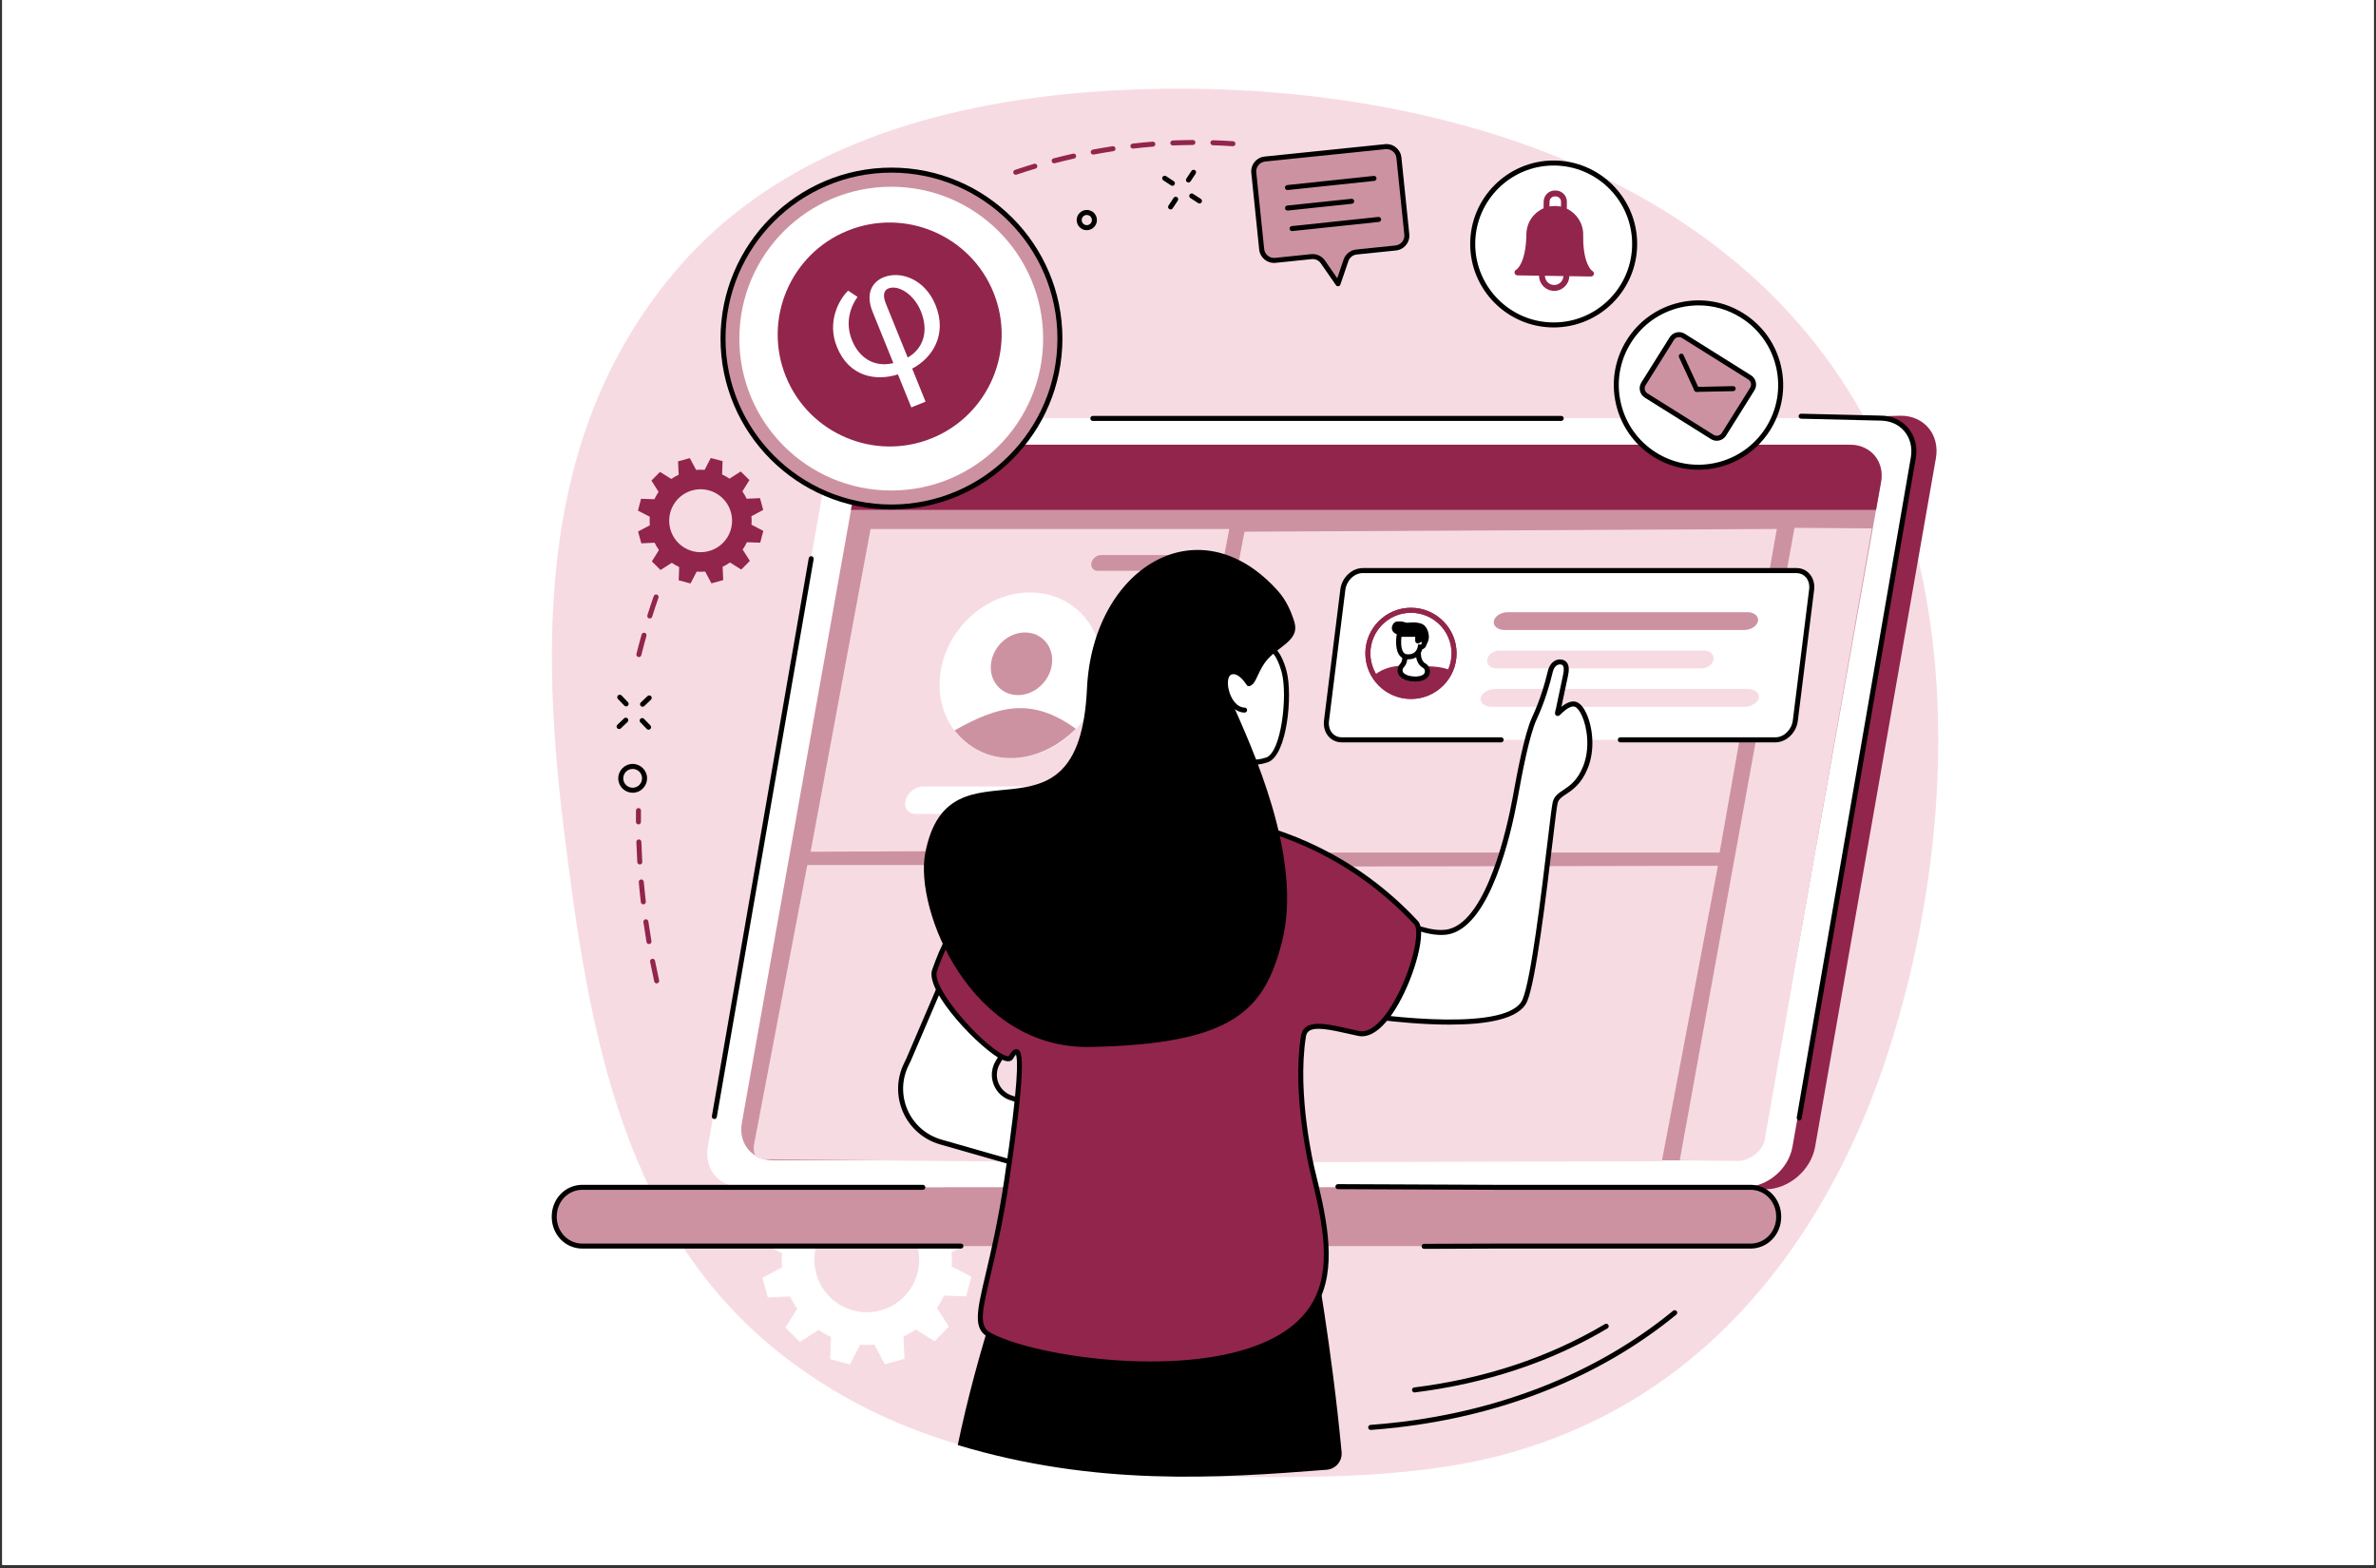 <svg xmlns="http://www.w3.org/2000/svg" xmlns:xlink="http://www.w3.org/1999/xlink" width="500" zoomAndPan="magnify" viewBox="0 0 375 247.5" height="330" preserveAspectRatio="xMidYMid meet" version="1.0"><rect x="0" y="0" width="375" height="247.5" fill="#333333" stroke="none"/><defs><clipPath id="edc51e479e"><path d="M 0.379 0 L 374.621 0 L 374.621 247 L 0.379 247 Z M 0.379 0 " clip-rule="nonzero"/></clipPath><clipPath id="05b5710e55"><path d="M 117.305 29.688 L 163.52 29.688 L 163.52 75.902 L 117.305 75.902 Z M 117.305 29.688 " clip-rule="nonzero"/></clipPath><clipPath id="cb6efcf73b"><path d="M 122 35 L 159 35 L 159 71 L 122 71 Z M 122 35 " clip-rule="nonzero"/></clipPath><clipPath id="a4d772f8f2"><path d="M 117.398 43.047 L 150.168 29.781 L 163.43 62.551 L 130.664 75.812 Z M 117.398 43.047 " clip-rule="nonzero"/></clipPath><clipPath id="242972b5dd"><path d="M 117.398 43.047 L 150.168 29.781 L 163.43 62.551 L 130.664 75.812 Z M 117.398 43.047 " clip-rule="nonzero"/></clipPath></defs><g clip-path="url(#edc51e479e)"><path fill="#ffffff" d="M 0.379 0 L 374.621 0 L 374.621 254.484 L 0.379 254.484 Z M 0.379 0 " fill-opacity="1" fill-rule="nonzero"/><path fill="#ffffff" d="M 0.379 0 L 374.621 0 L 374.621 247 L 0.379 247 Z M 0.379 0 " fill-opacity="1" fill-rule="nonzero"/><path fill="#ffffff" d="M 0.379 0 L 374.621 0 L 374.621 247 L 0.379 247 Z M 0.379 0 " fill-opacity="1" fill-rule="nonzero"/></g><path fill="#f7dbe3" d="M 179.336 14.113 C 229.039 12.348 284.594 29.848 300.926 81.684 C 309.34 108.387 306.363 141.117 297.574 167.402 C 290.641 188.133 278.355 207.711 259.613 219.781 C 250.484 225.664 240.105 229.555 229.371 231.305 C 229.086 231.352 228.805 231.398 228.523 231.441 C 217.152 233.238 205.586 233.234 194.074 233.102 C 169.199 232.809 145.902 230.371 125.344 215.32 C 98.188 195.441 92.906 163.109 88.887 130.027 C 84.938 97.559 86.145 66.398 107.141 42.168 C 124.605 22.012 152.125 15.082 179.336 14.113 " fill-opacity="1" fill-rule="nonzero"/><path fill="#ffffff" d="M 138.988 206.84 C 134.582 208.047 130.027 205.449 128.82 201.039 C 127.613 196.625 130.207 192.066 134.617 190.859 C 139.027 189.652 143.582 192.25 144.789 196.66 C 145.996 201.074 143.398 205.629 138.988 206.84 Z M 153.273 196.004 L 152.426 192.898 L 148.918 193.059 C 148.59 192.375 148.215 191.73 147.789 191.121 L 149.645 188.145 L 147.359 185.883 L 144.398 187.773 C 143.785 187.352 143.133 186.98 142.457 186.668 L 142.578 183.152 L 139.469 182.336 L 137.852 185.453 C 137.113 185.395 136.367 185.402 135.613 185.469 L 133.961 182.367 L 130.859 183.219 L 131.02 186.73 C 130.336 187.055 129.688 187.43 129.082 187.855 L 126.109 185.996 L 123.848 188.285 L 125.738 191.246 C 125.316 191.863 124.945 192.516 124.629 193.191 L 121.121 193.07 L 120.305 196.184 L 123.418 197.801 C 123.359 198.539 123.367 199.289 123.434 200.043 L 120.336 201.691 L 121.184 204.797 L 124.691 204.637 C 125.016 205.32 125.395 205.969 125.82 206.574 L 123.961 209.555 L 126.25 211.816 L 129.207 209.922 C 129.824 210.344 130.473 210.715 131.152 211.031 L 131.031 214.543 L 134.141 215.359 L 135.758 212.246 C 136.496 212.301 137.242 212.297 137.996 212.23 L 139.648 215.332 L 142.75 214.48 L 142.59 210.969 C 143.273 210.645 143.918 210.27 144.523 209.84 L 147.5 211.699 L 149.762 209.41 L 147.871 206.449 C 148.293 205.832 148.664 205.184 148.977 204.504 L 152.488 204.629 L 153.305 201.516 L 150.191 199.898 C 150.246 199.16 150.242 198.41 150.172 197.656 L 153.273 196.004 " fill-opacity="1" fill-rule="nonzero"/><path fill="#92254c" d="M 237.242 182.676 C 233.582 179.684 229.742 176.898 225.809 174.238 C 217.824 168.844 209.406 164.02 200.902 159.348 C 196.43 156.887 191.785 154.664 187.199 152.375 C 182.586 150.074 177.961 147.793 173.336 145.512 C 169.105 143.43 164.879 141.348 160.656 139.254 C 151.066 106.82 140.645 70.055 142.715 70.055 L 300 65.617 C 303.703 65.617 306.188 68.625 305.539 72.328 L 286.477 181.012 C 285.828 184.715 282.289 187.727 278.586 187.727 L 243.586 187.727 C 241.52 185.988 239.332 184.383 237.242 182.676 " fill-opacity="1" fill-rule="nonzero"/><path fill="#ffffff" d="M 138.227 65.996 L 296.738 65.996 C 300.238 65.996 302.578 68.832 301.965 72.332 L 282.902 181.012 C 282.289 184.512 278.957 187.348 275.457 187.348 L 116.945 187.348 C 113.445 187.348 111.105 184.512 111.719 181.012 L 130.781 72.332 C 131.395 68.832 134.727 65.996 138.227 65.996 " fill-opacity="1" fill-rule="nonzero"/><path fill="#000000" d="M 283.969 176.855 C 283.945 176.855 283.926 176.855 283.902 176.848 C 283.684 176.812 283.543 176.609 283.578 176.391 L 301.574 72.262 C 301.855 70.668 301.496 69.18 300.562 68.07 C 299.652 66.988 298.297 66.391 296.738 66.391 L 284.258 66.09 C 284.043 66.086 283.867 65.902 283.871 65.684 C 283.879 65.465 284.062 65.297 284.277 65.301 L 296.75 65.598 C 298.535 65.598 300.105 66.297 301.168 67.562 C 302.254 68.855 302.676 70.57 302.355 72.398 L 284.359 176.527 C 284.324 176.719 284.156 176.855 283.969 176.855 " fill-opacity="1" fill-rule="nonzero"/><path fill="#000000" d="M 172.48 66.445 C 172.266 66.445 172.086 66.266 172.086 66.047 C 172.086 65.832 172.266 65.652 172.48 65.652 L 246.406 65.648 C 246.625 65.648 246.801 65.824 246.801 66.043 C 246.801 66.262 246.625 66.438 246.406 66.438 L 172.48 66.445 " fill-opacity="1" fill-rule="nonzero"/><path fill="#000000" d="M 112.746 176.637 C 112.723 176.637 112.699 176.637 112.676 176.629 C 112.461 176.594 112.316 176.391 112.355 176.176 L 127.641 88.117 C 127.676 87.902 127.879 87.758 128.098 87.797 C 128.312 87.832 128.457 88.039 128.418 88.254 L 113.133 176.309 C 113.102 176.5 112.934 176.637 112.746 176.637 " fill-opacity="1" fill-rule="nonzero"/><path fill="#cd92a2" d="M 91.926 187.41 L 276.273 187.41 C 278.73 187.41 280.73 189.441 280.73 192.047 C 280.73 194.66 278.73 196.688 276.273 196.688 L 91.926 196.688 C 89.469 196.688 87.473 194.664 87.473 192.047 C 87.473 189.438 89.469 187.41 91.926 187.41 " fill-opacity="1" fill-rule="nonzero"/><path fill="#cd92a2" d="M 142.133 70.184 L 291.945 70.184 C 295.25 70.184 297.461 72.824 296.879 76.082 L 278.867 177.258 C 278.285 180.516 275.137 183.156 271.828 183.156 L 122.02 183.156 C 118.715 183.156 116.504 180.516 117.082 177.258 L 135.098 76.082 C 135.676 72.824 138.828 70.184 142.133 70.184 " fill-opacity="1" fill-rule="nonzero"/><path fill="#92254c" d="M 296.098 80.477 L 296.879 76.094 C 297.461 72.836 295.25 70.203 291.945 70.203 L 142.133 70.203 C 138.828 70.203 135.676 72.836 135.098 76.094 L 134.312 80.477 L 296.098 80.477 " fill-opacity="1" fill-rule="nonzero"/><path fill="#f7dbe3" d="M 271.402 134.57 L 186.734 134.57 L 196.418 83.926 L 280.43 83.492 L 271.402 134.57 " fill-opacity="1" fill-rule="nonzero"/><path fill="#f7dbe3" d="M 262.285 183.293 L 190.922 183.469 L 200.477 136.797 L 271.137 136.664 L 262.285 183.293 " fill-opacity="1" fill-rule="nonzero"/><path fill="#f7dbe3" d="M 188.48 183.645 L 120.555 182.973 C 119.129 182.957 118.766 181.902 119.039 180.504 L 127.414 136.535 L 198.25 136.535 L 188.48 183.645 " fill-opacity="1" fill-rule="nonzero"/><path fill="#f7dbe3" d="M 283.223 83.316 L 295.434 83.402 L 278.523 179.93 C 278.211 181.699 276.074 183.258 274.277 183.25 L 265.117 183.121 L 283.223 83.316 " fill-opacity="1" fill-rule="nonzero"/><path fill="#f7dbe3" d="M 184.379 134.18 L 127.938 134.441 L 137.398 83.5 L 194.012 83.5 L 184.379 134.18 " fill-opacity="1" fill-rule="nonzero"/><path fill="#ffffff" d="M 173.816 106.586 C 173.004 113.797 166.648 119.645 159.625 119.645 C 152.602 119.645 147.566 113.797 148.379 106.586 C 149.191 99.371 155.543 93.523 162.566 93.523 C 169.59 93.523 174.629 99.371 173.816 106.586 " fill-opacity="1" fill-rule="nonzero"/><path fill="#cd92a2" d="M 166.031 104.773 C 165.723 107.504 163.32 109.715 160.66 109.715 C 158.004 109.715 156.098 107.504 156.406 104.773 C 156.715 102.043 159.117 99.832 161.773 99.832 C 164.434 99.832 166.34 102.043 166.031 104.773 " fill-opacity="1" fill-rule="nonzero"/><path fill="#cd92a2" d="M 150.652 115.289 C 157.621 111.367 162.836 109.996 169.801 115.039 C 163.57 121.219 155.207 121.094 150.652 115.289 " fill-opacity="1" fill-rule="nonzero"/><path fill="#ffffff" d="M 169.816 128.473 L 144.504 128.473 C 143.324 128.473 142.617 127.5 142.934 126.309 C 143.25 125.117 144.473 124.145 145.652 124.145 L 170.969 124.145 C 172.148 124.145 172.852 125.117 172.539 126.309 C 172.223 127.5 170.996 128.473 169.816 128.473 " fill-opacity="1" fill-rule="nonzero"/><path fill="#cd92a2" d="M 187.949 90.105 L 173.25 90.105 C 172.566 90.105 172.117 89.543 172.254 88.859 C 172.391 88.176 173.062 87.613 173.746 87.613 L 188.445 87.613 C 189.129 87.613 189.578 88.176 189.441 88.859 C 189.305 89.543 188.633 90.105 187.949 90.105 " fill-opacity="1" fill-rule="nonzero"/><path fill="#000000" d="M 224.773 197.125 C 224.555 197.125 224.379 196.949 224.375 196.73 C 224.375 196.512 224.551 196.336 224.77 196.332 L 235.766 196.293 L 276.273 196.293 C 278.551 196.293 280.336 194.43 280.336 192.051 C 280.336 189.668 278.551 187.805 276.273 187.805 L 235.77 187.805 L 211.16 187.703 C 210.941 187.699 210.766 187.523 210.766 187.305 C 210.77 187.086 210.945 186.91 211.164 186.91 L 235.77 187.016 L 276.273 187.016 C 278.992 187.016 281.125 189.227 281.125 192.051 C 281.125 194.871 278.992 197.082 276.273 197.082 L 235.77 197.082 L 224.773 197.125 " fill-opacity="1" fill-rule="nonzero"/><path fill="#000000" d="M 151.664 197.082 L 91.926 197.082 C 89.207 197.082 87.078 194.871 87.078 192.051 C 87.078 189.227 89.207 187.016 91.926 187.016 L 145.645 187.016 C 145.863 187.016 146.039 187.191 146.039 187.41 C 146.039 187.629 145.863 187.805 145.645 187.805 L 91.926 187.805 C 89.652 187.805 87.867 189.668 87.867 192.051 C 87.867 194.43 89.652 196.293 91.926 196.293 L 151.664 196.293 C 151.883 196.293 152.059 196.473 152.059 196.688 C 152.059 196.906 151.883 197.082 151.664 197.082 " fill-opacity="1" fill-rule="nonzero"/><path fill="#000000" d="M 216.336 225.707 C 216.129 225.707 215.953 225.547 215.938 225.336 C 215.922 225.117 216.086 224.926 216.309 224.91 C 217.668 224.809 219.039 224.68 220.387 224.527 C 220.605 224.504 220.805 224.66 220.828 224.879 C 220.852 225.098 220.695 225.297 220.477 225.32 C 219.117 225.477 217.734 225.605 216.367 225.707 C 216.355 225.707 216.344 225.707 216.336 225.707 " fill-opacity="1" fill-rule="nonzero"/><path fill="#000000" d="M 220.43 225.32 C 220.234 225.32 220.062 225.172 220.039 224.969 C 220.016 224.754 220.168 224.559 220.387 224.531 C 237.242 222.609 252.348 216.508 264.07 206.891 C 264.242 206.754 264.488 206.781 264.629 206.949 C 264.766 207.117 264.742 207.363 264.574 207.504 C 252.734 217.219 237.484 223.379 220.477 225.32 C 220.461 225.32 220.445 225.32 220.43 225.32 " fill-opacity="1" fill-rule="nonzero"/><path fill="#000000" d="M 223.25 219.789 C 223.051 219.789 222.879 219.641 222.855 219.441 C 222.828 219.223 222.984 219.027 223.199 219 C 234.312 217.621 244.445 214.254 253.305 208.996 C 253.492 208.887 253.738 208.945 253.848 209.137 C 253.957 209.324 253.898 209.566 253.711 209.676 C 244.754 214.992 234.52 218.391 223.297 219.785 C 223.281 219.785 223.266 219.789 223.25 219.789 " fill-opacity="1" fill-rule="nonzero"/><path fill="#cd92a2" d="M 167.285 53.441 C 167.285 68.121 155.383 80.027 140.699 80.027 C 126.016 80.027 114.113 68.121 114.113 53.441 C 114.113 38.758 126.016 26.855 140.699 26.855 C 155.383 26.855 167.285 38.758 167.285 53.441 " fill-opacity="1" fill-rule="nonzero"/><path fill="#000000" d="M 140.699 27.25 C 126.258 27.25 114.508 39 114.508 53.441 C 114.508 67.883 126.258 79.633 140.699 79.633 C 155.141 79.633 166.891 67.883 166.891 53.441 C 166.891 39 155.141 27.25 140.699 27.25 Z M 140.699 80.422 C 125.82 80.422 113.719 68.316 113.719 53.441 C 113.719 38.562 125.82 26.457 140.699 26.457 C 155.578 26.457 167.68 38.562 167.68 53.441 C 167.68 68.316 155.578 80.422 140.699 80.422 " fill-opacity="1" fill-rule="nonzero"/><path fill="#ffffff" d="M 164.637 53.449 C 164.637 66.688 153.906 77.422 140.664 77.422 C 127.426 77.422 116.691 66.688 116.691 53.449 C 116.691 40.211 127.426 29.477 140.664 29.477 C 153.906 29.477 164.637 40.211 164.637 53.449 " fill-opacity="1" fill-rule="nonzero"/><path fill="#f7dbe3" d="M 159.949 46.426 C 157.082 38.57 149.547 32.957 140.699 32.957 C 140.688 32.957 140.68 32.957 140.672 32.957 L 140.699 53.047 L 159.949 46.426 " fill-opacity="1" fill-rule="nonzero"/><path fill="#92254c" d="M 141.949 32.871 C 141.949 33.559 141.391 34.121 140.699 34.121 C 140.008 34.121 139.449 33.559 139.449 32.871 C 139.449 32.18 140.008 31.621 140.699 31.621 C 141.391 31.621 141.949 32.18 141.949 32.871 " fill-opacity="1" fill-rule="nonzero"/><path fill="#000000" d="M 140.699 32.016 C 140.227 32.016 139.844 32.398 139.844 32.871 C 139.844 33.34 140.227 33.723 140.699 33.723 C 141.168 33.723 141.551 33.34 141.551 32.871 C 141.551 32.398 141.168 32.016 140.699 32.016 Z M 140.699 34.516 C 139.793 34.516 139.055 33.777 139.055 32.871 C 139.055 31.961 139.793 31.227 140.699 31.227 C 141.605 31.227 142.344 31.961 142.344 32.871 C 142.344 33.777 141.605 34.516 140.699 34.516 " fill-opacity="1" fill-rule="nonzero"/><path fill="#92254c" d="M 141.949 74.012 C 141.949 74.699 141.391 75.262 140.699 75.262 C 140.008 75.262 139.449 74.699 139.449 74.012 C 139.449 73.32 140.008 72.762 140.699 72.762 C 141.391 72.762 141.949 73.32 141.949 74.012 " fill-opacity="1" fill-rule="nonzero"/><path fill="#000000" d="M 140.699 73.156 C 140.227 73.156 139.844 73.539 139.844 74.012 C 139.844 74.48 140.227 74.863 140.699 74.863 C 141.172 74.863 141.555 74.48 141.555 74.012 C 141.555 73.539 141.172 73.156 140.699 73.156 Z M 140.699 75.656 C 139.793 75.656 139.055 74.918 139.055 74.012 C 139.055 73.102 139.793 72.367 140.699 72.367 C 141.605 72.367 142.344 73.102 142.344 74.012 C 142.344 74.918 141.605 75.656 140.699 75.656 " fill-opacity="1" fill-rule="nonzero"/><path fill="#92254c" d="M 120.129 52.191 C 120.816 52.191 121.379 52.75 121.379 53.441 C 121.379 54.129 120.816 54.688 120.129 54.688 C 119.438 54.688 118.879 54.129 118.879 53.441 C 118.879 52.75 119.438 52.191 120.129 52.191 " fill-opacity="1" fill-rule="nonzero"/><path fill="#000000" d="M 120.129 52.586 C 119.656 52.586 119.273 52.969 119.273 53.441 C 119.273 53.91 119.656 54.293 120.129 54.293 C 120.598 54.293 120.984 53.91 120.984 53.441 C 120.984 52.969 120.598 52.586 120.129 52.586 Z M 120.129 55.086 C 119.223 55.086 118.484 54.348 118.484 53.441 C 118.484 52.531 119.223 51.797 120.129 51.797 C 121.035 51.797 121.773 52.531 121.773 53.441 C 121.773 54.348 121.035 55.086 120.129 55.086 " fill-opacity="1" fill-rule="nonzero"/><path fill="#92254c" d="M 161.27 52.191 C 161.961 52.191 162.52 52.75 162.52 53.441 C 162.52 54.129 161.961 54.688 161.27 54.688 C 160.578 54.688 160.02 54.129 160.02 53.441 C 160.02 52.75 160.578 52.191 161.27 52.191 " fill-opacity="1" fill-rule="nonzero"/><path fill="#000000" d="M 161.27 52.586 C 160.797 52.586 160.414 52.969 160.414 53.441 C 160.414 53.91 160.797 54.293 161.27 54.293 C 161.742 54.293 162.125 53.91 162.125 53.441 C 162.125 52.969 161.742 52.586 161.27 52.586 Z M 161.27 55.086 C 160.363 55.086 159.625 54.348 159.625 53.441 C 159.625 52.531 160.363 51.797 161.27 51.797 C 162.176 51.797 162.914 52.531 162.914 53.441 C 162.914 54.348 162.176 55.086 161.27 55.086 " fill-opacity="1" fill-rule="nonzero"/><path fill="#ffffff" d="M 130.988 35.293 C 131.172 35.609 131.062 36.016 130.746 36.203 C 130.43 36.383 130.02 36.277 129.836 35.957 C 129.652 35.641 129.762 35.23 130.082 35.051 C 130.398 34.867 130.805 34.977 130.988 35.293 " fill-opacity="1" fill-rule="nonzero"/><path fill="#000000" d="M 130.414 35.355 C 130.367 35.355 130.32 35.367 130.277 35.391 C 130.148 35.469 130.105 35.633 130.18 35.762 C 130.215 35.824 130.273 35.867 130.344 35.887 C 130.414 35.906 130.484 35.895 130.547 35.859 C 130.609 35.824 130.656 35.766 130.676 35.695 C 130.691 35.625 130.684 35.555 130.648 35.492 C 130.598 35.402 130.508 35.355 130.414 35.355 Z M 130.414 36.688 C 130.324 36.688 130.23 36.676 130.141 36.648 C 129.867 36.578 129.637 36.402 129.496 36.156 C 129.203 35.648 129.375 35 129.883 34.707 C 130.391 34.414 131.039 34.59 131.332 35.094 C 131.473 35.34 131.512 35.625 131.438 35.898 C 131.363 36.176 131.188 36.402 130.941 36.543 C 130.781 36.637 130.598 36.688 130.414 36.688 " fill-opacity="1" fill-rule="nonzero"/><path fill="#ffffff" d="M 122.551 63.148 C 122.871 62.965 123.277 63.078 123.461 63.395 C 123.645 63.711 123.535 64.121 123.215 64.301 C 122.898 64.488 122.492 64.375 122.309 64.059 C 122.125 63.738 122.234 63.336 122.551 63.148 " fill-opacity="1" fill-rule="nonzero"/><path fill="#000000" d="M 122.551 63.148 L 122.555 63.148 Z M 122.883 63.457 C 122.836 63.457 122.793 63.469 122.75 63.492 C 122.688 63.527 122.641 63.586 122.625 63.656 C 122.605 63.727 122.613 63.797 122.652 63.859 C 122.688 63.922 122.746 63.965 122.816 63.984 C 122.883 64.004 122.957 63.996 123.02 63.961 C 123.148 63.883 123.191 63.719 123.117 63.59 C 123.082 63.527 123.023 63.484 122.953 63.465 C 122.93 63.457 122.906 63.457 122.883 63.457 Z M 122.887 64.785 C 122.793 64.785 122.703 64.773 122.609 64.75 C 122.336 64.676 122.109 64.5 121.965 64.258 C 121.824 64.012 121.785 63.723 121.859 63.449 C 121.934 63.18 122.109 62.949 122.355 62.809 C 122.598 62.664 122.887 62.629 123.16 62.703 C 123.434 62.773 123.66 62.949 123.801 63.195 C 124.094 63.699 123.922 64.352 123.414 64.645 C 123.25 64.738 123.07 64.785 122.887 64.785 " fill-opacity="1" fill-rule="nonzero"/><path fill="#ffffff" d="M 158.18 42.578 C 158.5 42.395 158.906 42.504 159.09 42.82 C 159.273 43.141 159.164 43.547 158.848 43.73 C 158.527 43.914 158.121 43.805 157.938 43.488 C 157.754 43.168 157.863 42.762 158.18 42.578 " fill-opacity="1" fill-rule="nonzero"/><path fill="#000000" d="M 158.379 42.922 C 158.25 42.996 158.207 43.16 158.281 43.289 C 158.316 43.352 158.375 43.398 158.445 43.418 C 158.512 43.434 158.586 43.426 158.648 43.391 C 158.711 43.352 158.754 43.293 158.773 43.227 C 158.793 43.156 158.781 43.082 158.746 43.02 C 158.672 42.891 158.508 42.848 158.379 42.922 Z M 158.516 44.215 C 158.422 44.215 158.332 44.203 158.238 44.18 C 157.965 44.105 157.738 43.93 157.594 43.688 C 157.305 43.18 157.477 42.531 157.984 42.238 C 158.488 41.945 159.141 42.117 159.43 42.625 C 159.574 42.871 159.609 43.156 159.539 43.43 C 159.465 43.703 159.289 43.934 159.043 44.074 C 158.879 44.168 158.699 44.215 158.516 44.215 " fill-opacity="1" fill-rule="nonzero"/><path fill="#ffffff" d="M 123.215 42.578 C 123.535 42.762 123.645 43.168 123.461 43.488 C 123.277 43.805 122.871 43.914 122.551 43.73 C 122.234 43.547 122.125 43.141 122.309 42.82 C 122.492 42.504 122.898 42.395 123.215 42.578 " fill-opacity="1" fill-rule="nonzero"/><path fill="#000000" d="M 122.883 42.887 C 122.859 42.887 122.836 42.891 122.812 42.895 C 122.746 42.914 122.688 42.957 122.648 43.02 C 122.613 43.082 122.605 43.156 122.625 43.227 C 122.641 43.293 122.688 43.352 122.75 43.387 C 122.879 43.465 123.043 43.418 123.117 43.289 C 123.191 43.16 123.148 42.996 123.02 42.922 C 122.977 42.898 122.93 42.887 122.883 42.887 Z M 122.883 44.215 C 122.703 44.215 122.52 44.168 122.352 44.074 C 122.109 43.934 121.934 43.703 121.859 43.43 C 121.785 43.156 121.824 42.871 121.965 42.625 C 122.105 42.379 122.336 42.203 122.609 42.133 C 122.883 42.059 123.168 42.094 123.414 42.238 C 123.922 42.531 124.094 43.18 123.801 43.688 C 123.605 44.023 123.25 44.215 122.883 44.215 " fill-opacity="1" fill-rule="nonzero"/><path fill="#ffffff" d="M 158.848 63.148 C 159.164 63.336 159.273 63.738 159.09 64.059 C 158.906 64.375 158.5 64.488 158.18 64.301 C 157.863 64.121 157.754 63.711 157.938 63.395 C 158.121 63.078 158.527 62.965 158.848 63.148 " fill-opacity="1" fill-rule="nonzero"/><path fill="#000000" d="M 158.516 63.457 C 158.492 63.457 158.469 63.461 158.445 63.465 C 158.375 63.484 158.316 63.527 158.281 63.59 C 158.207 63.719 158.25 63.887 158.379 63.961 C 158.508 64.035 158.672 63.988 158.746 63.859 C 158.781 63.797 158.793 63.727 158.773 63.656 C 158.754 63.586 158.711 63.527 158.648 63.492 C 158.605 63.469 158.562 63.457 158.516 63.457 Z M 158.512 64.785 C 158.332 64.785 158.152 64.738 157.984 64.645 C 157.477 64.352 157.305 63.703 157.594 63.195 C 157.738 62.949 157.965 62.773 158.238 62.703 C 158.512 62.629 158.801 62.664 159.043 62.809 C 159.289 62.949 159.465 63.18 159.539 63.453 C 159.609 63.727 159.574 64.012 159.434 64.258 C 159.234 64.594 158.879 64.785 158.512 64.785 " fill-opacity="1" fill-rule="nonzero"/><path fill="#ffffff" d="M 129.836 70.922 C 130.02 70.605 130.43 70.496 130.746 70.68 C 131.062 70.863 131.172 71.27 130.988 71.59 C 130.805 71.906 130.398 72.016 130.082 71.832 C 129.762 71.648 129.652 71.238 129.836 70.922 " fill-opacity="1" fill-rule="nonzero"/><path fill="#000000" d="M 129.836 70.922 L 129.84 70.922 Z M 130.414 70.984 C 130.391 70.984 130.367 70.988 130.344 70.996 C 130.273 71.012 130.215 71.059 130.18 71.121 C 130.145 71.184 130.133 71.254 130.152 71.324 C 130.172 71.395 130.215 71.453 130.277 71.488 C 130.406 71.562 130.574 71.52 130.648 71.391 C 130.723 71.262 130.676 71.094 130.547 71.02 C 130.508 70.996 130.461 70.984 130.414 70.984 Z M 130.41 72.316 C 130.23 72.316 130.051 72.27 129.883 72.172 C 129.637 72.031 129.465 71.801 129.391 71.527 C 129.316 71.258 129.355 70.969 129.496 70.723 C 129.637 70.48 129.867 70.305 130.141 70.23 C 130.414 70.156 130.699 70.195 130.945 70.336 C 131.449 70.629 131.625 71.277 131.332 71.785 C 131.137 72.125 130.777 72.316 130.41 72.316 " fill-opacity="1" fill-rule="nonzero"/><path fill="#ffffff" d="M 150.41 35.293 C 150.594 34.977 151 34.867 151.316 35.051 C 151.633 35.23 151.742 35.641 151.559 35.957 C 151.375 36.277 150.969 36.383 150.652 36.203 C 150.332 36.016 150.223 35.609 150.41 35.293 " fill-opacity="1" fill-rule="nonzero"/><path fill="#000000" d="M 150.41 35.293 Z M 150.984 35.355 C 150.961 35.355 150.938 35.359 150.914 35.363 C 150.844 35.383 150.785 35.426 150.75 35.488 C 150.715 35.555 150.707 35.625 150.723 35.695 C 150.742 35.762 150.785 35.824 150.848 35.855 C 150.914 35.895 150.984 35.906 151.055 35.887 C 151.125 35.867 151.184 35.824 151.219 35.758 C 151.293 35.629 151.246 35.465 151.117 35.391 C 151.078 35.367 151.031 35.355 150.984 35.355 Z M 150.984 36.688 C 150.801 36.688 150.617 36.637 150.453 36.543 C 150.211 36.402 150.035 36.172 149.961 35.898 C 149.887 35.625 149.926 35.34 150.066 35.094 C 150.359 34.59 151.008 34.414 151.516 34.707 C 152.02 35 152.195 35.648 151.902 36.156 C 151.762 36.402 151.531 36.574 151.258 36.648 C 151.168 36.672 151.074 36.688 150.984 36.688 " fill-opacity="1" fill-rule="nonzero"/><path fill="#ffffff" d="M 150.406 71.234 C 150.59 70.918 150.996 70.809 151.316 70.992 C 151.633 71.176 151.742 71.582 151.559 71.898 C 151.375 72.219 150.969 72.328 150.652 72.141 C 150.332 71.957 150.223 71.551 150.406 71.234 " fill-opacity="1" fill-rule="nonzero"/><path fill="#000000" d="M 150.406 71.234 L 150.41 71.234 Z M 150.984 71.297 C 150.891 71.297 150.801 71.344 150.75 71.43 C 150.715 71.496 150.703 71.566 150.723 71.637 C 150.742 71.707 150.785 71.766 150.848 71.801 C 150.91 71.836 150.984 71.844 151.055 71.828 C 151.125 71.809 151.18 71.762 151.219 71.703 C 151.293 71.574 151.246 71.406 151.117 71.332 C 151.078 71.309 151.031 71.297 150.984 71.297 Z M 150.98 72.629 C 150.797 72.629 150.617 72.578 150.453 72.484 C 150.207 72.344 150.031 72.113 149.961 71.84 C 149.887 71.566 149.926 71.281 150.066 71.035 C 150.359 70.531 151.008 70.355 151.516 70.648 C 152.02 70.941 152.195 71.59 151.902 72.098 C 151.762 72.34 151.531 72.516 151.258 72.59 C 151.168 72.617 151.074 72.629 150.98 72.629 " fill-opacity="1" fill-rule="nonzero"/><path fill="#cd92a2" d="M 148.152 56.379 C 141.887 55.281 140.258 54.316 140.402 53.508 C 140.543 52.699 142.402 52.352 148.664 53.453 C 153.141 54.238 158.586 55.965 161.328 56.887 C 161.746 57.027 161.668 57.477 161.227 57.465 C 158.336 57.398 152.629 57.168 148.152 56.379 " fill-opacity="1" fill-rule="nonzero"/><path fill="#000000" d="M 148.219 55.992 C 152.336 56.715 157.492 56.965 160.578 57.051 C 157.648 56.082 152.715 54.562 148.598 53.84 C 141.195 52.539 140.812 53.465 140.793 53.578 C 140.773 53.688 140.816 54.691 148.219 55.992 Z M 161.242 57.859 C 161.234 57.859 161.227 57.859 161.219 57.859 C 158.234 57.789 152.559 57.555 148.082 56.77 C 140.703 55.473 139.844 54.402 140.012 53.441 C 140.184 52.477 141.355 51.766 148.734 53.062 C 153.211 53.848 158.625 55.559 161.457 56.512 C 161.828 56.637 162.051 56.961 161.988 57.301 C 161.934 57.633 161.625 57.859 161.242 57.859 " fill-opacity="1" fill-rule="nonzero"/><path fill="#cd92a2" d="M 144.625 47.992 C 143.457 51.863 142.32 52.695 141.324 52.395 C 140.328 52.094 139.844 50.773 141.012 46.902 C 141.848 44.133 143.812 40.965 144.863 39.383 C 145.027 39.141 145.578 39.309 145.578 39.598 C 145.578 41.496 145.461 45.223 144.625 47.992 " fill-opacity="1" fill-rule="nonzero"/><path fill="#000000" d="M 144.625 47.992 L 144.629 47.992 Z M 145.152 39.664 C 144.074 41.289 142.199 44.348 141.391 47.016 C 140.762 49.102 140.262 51.66 141.438 52.016 C 142.613 52.371 143.617 49.961 144.246 47.875 C 145.051 45.207 145.18 41.625 145.184 39.676 C 145.172 39.672 145.164 39.668 145.152 39.664 Z M 141.707 52.852 C 141.547 52.852 141.383 52.824 141.211 52.773 C 139.254 52.18 139.945 49.074 140.637 46.785 C 141.48 43.984 143.441 40.809 144.535 39.164 C 144.707 38.906 145.047 38.805 145.398 38.91 C 145.746 39.02 145.973 39.285 145.973 39.598 C 145.977 41.574 145.848 45.305 145.004 48.105 C 144.375 50.191 143.363 52.852 141.707 52.852 " fill-opacity="1" fill-rule="nonzero"/><path fill="#cd92a2" d="M 143.574 53.277 C 143.574 54.742 142.387 55.93 140.926 55.93 C 139.461 55.93 138.277 54.742 138.277 53.277 C 138.277 51.816 139.461 50.629 140.926 50.629 C 142.387 50.629 143.574 51.816 143.574 53.277 " fill-opacity="1" fill-rule="nonzero"/><path fill="#000000" d="M 140.926 51.027 C 139.684 51.027 138.672 52.035 138.672 53.281 C 138.672 54.523 139.684 55.531 140.926 55.531 C 142.168 55.531 143.18 54.523 143.18 53.281 C 143.18 52.035 142.168 51.027 140.926 51.027 Z M 140.926 56.324 C 139.246 56.324 137.883 54.957 137.883 53.281 C 137.883 51.602 139.246 50.234 140.926 50.234 C 142.605 50.234 143.969 51.602 143.969 53.281 C 143.969 54.957 142.605 56.324 140.926 56.324 " fill-opacity="1" fill-rule="nonzero"/><path fill="#92254c" d="M 185.105 22.961 C 184.895 22.961 184.719 22.793 184.711 22.582 C 184.703 22.363 184.871 22.18 185.09 22.172 C 186.145 22.125 187.215 22.102 188.266 22.094 C 188.266 22.094 188.27 22.094 188.27 22.094 C 188.488 22.094 188.664 22.27 188.664 22.488 C 188.664 22.707 188.488 22.887 188.27 22.887 C 187.23 22.891 186.172 22.918 185.125 22.961 C 185.117 22.961 185.113 22.961 185.105 22.961 Z M 194.59 23.082 C 194.582 23.082 194.574 23.082 194.562 23.082 C 193.52 23.008 192.461 22.957 191.418 22.926 C 191.203 22.918 191.031 22.738 191.035 22.52 C 191.043 22.301 191.23 22.121 191.445 22.137 C 192.496 22.168 193.562 22.219 194.617 22.289 C 194.836 22.305 195 22.492 194.984 22.711 C 194.973 22.922 194.797 23.082 194.59 23.082 Z M 178.801 23.453 C 178.602 23.453 178.43 23.305 178.41 23.102 C 178.383 22.887 178.539 22.691 178.758 22.664 C 179.805 22.547 180.867 22.441 181.918 22.359 C 182.133 22.34 182.328 22.504 182.344 22.727 C 182.363 22.941 182.199 23.133 181.98 23.148 C 180.938 23.23 179.887 23.332 178.848 23.453 C 178.832 23.453 178.816 23.453 178.801 23.453 Z M 172.547 24.398 C 172.359 24.398 172.195 24.266 172.156 24.074 C 172.117 23.859 172.262 23.652 172.473 23.613 C 173.512 23.418 174.566 23.242 175.605 23.082 C 175.824 23.047 176.023 23.199 176.055 23.414 C 176.09 23.629 175.941 23.832 175.723 23.863 C 174.691 24.02 173.648 24.195 172.621 24.391 C 172.594 24.395 172.57 24.398 172.547 24.398 Z M 166.375 25.777 C 166.199 25.777 166.039 25.66 165.992 25.48 C 165.938 25.27 166.062 25.055 166.273 25 C 167.297 24.734 168.336 24.484 169.363 24.254 C 169.574 24.203 169.789 24.34 169.836 24.551 C 169.883 24.766 169.746 24.977 169.535 25.023 C 168.516 25.25 167.488 25.504 166.477 25.766 C 166.441 25.773 166.406 25.777 166.375 25.777 Z M 160.312 27.586 C 160.148 27.586 159.992 27.484 159.938 27.316 C 159.867 27.109 159.98 26.887 160.188 26.816 C 161.184 26.48 162.203 26.16 163.215 25.855 C 163.422 25.793 163.645 25.914 163.707 26.121 C 163.77 26.332 163.652 26.551 163.441 26.613 C 162.438 26.914 161.43 27.234 160.438 27.566 C 160.398 27.578 160.355 27.586 160.312 27.586 " fill-opacity="1" fill-rule="nonzero"/><path fill="#92254c" d="M 102.551 97.625 C 102.512 97.625 102.473 97.617 102.434 97.605 C 102.223 97.543 102.109 97.32 102.176 97.109 C 102.492 96.105 102.828 95.09 103.172 94.098 C 103.246 93.891 103.473 93.781 103.676 93.852 C 103.883 93.926 103.992 94.152 103.922 94.355 C 103.574 95.344 103.242 96.352 102.93 97.348 C 102.875 97.516 102.719 97.625 102.551 97.625 Z M 100.836 103.715 C 100.805 103.715 100.77 103.711 100.738 103.703 C 100.527 103.648 100.398 103.434 100.449 103.223 C 100.707 102.195 100.98 101.16 101.266 100.152 C 101.324 99.945 101.543 99.82 101.754 99.883 C 101.965 99.941 102.086 100.16 102.027 100.367 C 101.746 101.367 101.473 102.395 101.219 103.414 C 101.172 103.594 101.012 103.715 100.836 103.715 " fill-opacity="1" fill-rule="nonzero"/><path fill="#92254c" d="M 100.766 130.129 C 100.547 130.129 100.371 129.953 100.371 129.734 C 100.367 129.516 100.367 129.297 100.367 129.078 C 100.367 128.699 100.371 128.316 100.375 127.938 C 100.375 127.719 100.555 127.547 100.77 127.547 C 100.77 127.547 100.773 127.547 100.773 127.547 C 100.992 127.547 101.168 127.727 101.164 127.945 C 101.16 128.324 101.16 128.699 101.16 129.078 C 101.16 129.297 101.16 129.512 101.16 129.73 C 101.164 129.949 100.988 130.125 100.77 130.129 C 100.766 130.129 100.766 130.129 100.766 130.129 Z M 100.977 136.449 C 100.77 136.449 100.598 136.289 100.582 136.078 C 100.52 135.027 100.469 133.961 100.434 132.906 C 100.426 132.691 100.598 132.508 100.816 132.5 C 101.035 132.484 101.215 132.664 101.223 132.883 C 101.258 133.93 101.309 134.988 101.371 136.031 C 101.387 136.25 101.219 136.438 101 136.449 C 100.992 136.449 100.984 136.449 100.977 136.449 Z M 101.531 142.75 C 101.336 142.75 101.164 142.602 101.141 142.402 C 101.02 141.352 100.91 140.293 100.82 139.246 C 100.801 139.027 100.961 138.836 101.18 138.816 C 101.395 138.801 101.586 138.957 101.605 139.176 C 101.699 140.215 101.805 141.27 101.926 142.312 C 101.953 142.527 101.797 142.723 101.578 142.75 C 101.562 142.75 101.547 142.75 101.531 142.75 Z M 102.426 149.016 C 102.234 149.016 102.066 148.879 102.035 148.688 C 101.859 147.648 101.695 146.59 101.547 145.551 C 101.516 145.332 101.668 145.133 101.883 145.102 C 102.102 145.074 102.297 145.223 102.328 145.438 C 102.477 146.473 102.641 147.52 102.816 148.555 C 102.852 148.77 102.707 148.973 102.492 149.012 C 102.469 149.016 102.445 149.016 102.426 149.016 Z M 103.641 155.223 C 103.457 155.223 103.293 155.098 103.254 154.914 C 103.027 153.887 102.809 152.844 102.605 151.809 C 102.562 151.594 102.703 151.387 102.918 151.344 C 103.129 151.301 103.34 151.441 103.379 151.656 C 103.582 152.684 103.801 153.723 104.027 154.742 C 104.074 154.957 103.938 155.168 103.727 155.215 C 103.695 155.223 103.668 155.223 103.641 155.223 " fill-opacity="1" fill-rule="nonzero"/><path fill="#ffffff" d="M 257.074 53.895 C 260.875 47.824 268.883 45.988 274.953 49.789 C 281.023 53.594 282.863 61.598 279.059 67.668 C 275.254 73.738 267.25 75.578 261.18 71.777 C 255.109 67.973 253.27 59.969 257.074 53.895 " fill-opacity="1" fill-rule="nonzero"/><path fill="#000000" d="M 257.074 53.895 L 257.078 53.895 Z M 268.09 48.203 C 267.148 48.203 266.195 48.309 265.254 48.523 C 261.977 49.277 259.191 51.258 257.41 54.105 C 255.625 56.953 255.059 60.324 255.812 63.598 C 256.562 66.871 258.543 69.656 261.391 71.441 C 267.27 75.121 275.043 73.336 278.723 67.457 C 280.508 64.613 281.074 61.242 280.324 57.965 C 279.574 54.691 277.59 51.906 274.742 50.125 C 272.715 48.855 270.426 48.203 268.09 48.203 Z M 268.043 74.145 C 265.621 74.145 263.172 73.488 260.969 72.109 C 254.727 68.195 252.824 59.93 256.738 53.688 C 258.633 50.66 261.594 48.555 265.074 47.754 C 268.555 46.957 272.137 47.559 275.164 49.453 C 278.188 51.352 280.297 54.309 281.094 57.789 C 281.895 61.27 281.289 64.852 279.395 67.879 C 276.859 71.926 272.5 74.145 268.043 74.145 " fill-opacity="1" fill-rule="nonzero"/><path fill="#cd92a2" d="M 270.863 69.359 L 259.188 62.043 C 258.906 61.867 258.82 61.492 258.996 61.211 L 264.246 52.828 C 264.422 52.547 264.797 52.461 265.078 52.637 L 276.758 59.953 C 277.039 60.133 277.125 60.504 276.949 60.789 L 271.699 69.168 C 271.523 69.449 271.148 69.535 270.863 69.359 " fill-opacity="1" fill-rule="nonzero"/><path fill="#000000" d="M 270.457 68.637 C 270.898 68.91 271.477 68.777 271.754 68.336 L 276.227 61.195 C 276.359 60.98 276.402 60.73 276.348 60.488 C 276.289 60.242 276.145 60.031 275.93 59.902 L 265.488 53.359 C 265.277 53.227 265.027 53.184 264.781 53.238 C 264.535 53.297 264.328 53.445 264.195 53.656 L 259.723 60.801 C 259.445 61.238 259.578 61.82 260.02 62.094 Z M 270.953 69.57 C 270.641 69.57 270.324 69.484 270.039 69.305 L 259.598 62.766 C 258.789 62.258 258.543 61.188 259.051 60.379 L 263.523 53.238 C 263.77 52.844 264.152 52.574 264.602 52.469 C 265.055 52.367 265.52 52.445 265.91 52.688 L 276.348 59.23 C 277.16 59.738 277.402 60.805 276.898 61.613 L 272.422 68.758 C 272.094 69.281 271.531 69.57 270.953 69.57 " fill-opacity="1" fill-rule="nonzero"/><path fill="#000000" d="M 267.762 61.84 C 267.609 61.84 267.469 61.754 267.402 61.609 L 264.996 56.383 C 264.906 56.184 264.996 55.949 265.191 55.855 C 265.391 55.766 265.625 55.852 265.715 56.051 L 268.121 61.281 C 268.211 61.48 268.125 61.715 267.926 61.805 C 267.871 61.828 267.816 61.84 267.762 61.84 " fill-opacity="1" fill-rule="nonzero"/><path fill="#000000" d="M 267.789 61.859 C 267.574 61.859 267.398 61.688 267.395 61.473 C 267.391 61.254 267.562 61.074 267.781 61.07 L 273.535 60.949 C 273.754 60.945 273.934 61.117 273.938 61.336 C 273.941 61.555 273.77 61.734 273.551 61.742 L 267.797 61.859 C 267.793 61.859 267.793 61.859 267.789 61.859 " fill-opacity="1" fill-rule="nonzero"/><path fill="#000000" d="M 171.527 33.93 C 171.473 33.93 171.418 33.934 171.367 33.945 C 171.152 33.992 170.973 34.113 170.855 34.293 C 170.738 34.473 170.695 34.688 170.738 34.898 C 170.781 35.109 170.906 35.289 171.086 35.406 C 171.266 35.527 171.48 35.566 171.688 35.523 C 172.125 35.434 172.406 35.008 172.316 34.574 C 172.273 34.363 172.148 34.18 171.969 34.062 C 171.836 33.977 171.684 33.93 171.527 33.93 Z M 171.77 35.91 L 171.773 35.91 Z M 171.523 36.332 C 171.215 36.332 170.914 36.242 170.648 36.07 C 170.293 35.836 170.051 35.477 169.965 35.059 C 169.879 34.641 169.961 34.215 170.195 33.855 C 170.43 33.504 170.789 33.258 171.203 33.172 C 171.621 33.086 172.051 33.168 172.406 33.402 C 172.762 33.637 173.004 33.996 173.09 34.414 C 173.27 35.273 172.711 36.121 171.848 36.297 C 171.742 36.32 171.633 36.332 171.523 36.332 " fill-opacity="1" fill-rule="nonzero"/><path fill="#000000" d="M 99.855 121.371 C 99.754 121.371 99.652 121.383 99.555 121.402 C 98.754 121.566 98.234 122.355 98.398 123.156 C 98.566 123.957 99.352 124.473 100.152 124.309 C 100.953 124.145 101.469 123.355 101.305 122.555 C 101.227 122.168 101 121.836 100.668 121.617 C 100.422 121.457 100.141 121.371 99.855 121.371 Z M 99.852 125.129 C 98.797 125.129 97.848 124.387 97.625 123.316 C 97.371 122.086 98.168 120.883 99.395 120.629 C 100.621 120.375 101.828 121.168 102.078 122.398 C 102.332 123.625 101.539 124.828 100.312 125.082 C 100.156 125.113 100.004 125.129 99.852 125.129 " fill-opacity="1" fill-rule="nonzero"/><path fill="#000000" d="M 97.711 115.078 C 97.609 115.078 97.504 115.035 97.426 114.953 C 97.277 114.797 97.281 114.547 97.441 114.395 L 98.496 113.391 C 98.656 113.238 98.906 113.246 99.055 113.402 C 99.207 113.562 99.199 113.812 99.043 113.961 L 97.984 114.969 C 97.91 115.039 97.812 115.078 97.711 115.078 " fill-opacity="1" fill-rule="nonzero"/><path fill="#000000" d="M 101.41 111.559 C 101.305 111.559 101.203 111.52 101.125 111.438 C 100.973 111.277 100.98 111.027 101.137 110.879 L 102.195 109.875 C 102.352 109.723 102.602 109.727 102.754 109.887 C 102.902 110.047 102.898 110.297 102.738 110.445 L 101.684 111.449 C 101.605 111.523 101.508 111.559 101.41 111.559 " fill-opacity="1" fill-rule="nonzero"/><path fill="#000000" d="M 102.363 115.18 C 102.262 115.18 102.156 115.141 102.078 115.059 L 101.066 114.008 C 100.918 113.852 100.922 113.602 101.078 113.449 C 101.234 113.297 101.488 113.305 101.637 113.461 L 102.648 114.508 C 102.801 114.668 102.797 114.918 102.637 115.07 C 102.562 115.145 102.461 115.18 102.363 115.18 " fill-opacity="1" fill-rule="nonzero"/><path fill="#000000" d="M 98.824 111.504 C 98.723 111.504 98.617 111.461 98.543 111.383 L 97.531 110.332 C 97.379 110.172 97.383 109.922 97.539 109.77 C 97.699 109.621 97.949 109.625 98.102 109.781 L 99.109 110.832 C 99.262 110.992 99.258 111.242 99.102 111.391 C 99.023 111.465 98.926 111.504 98.824 111.504 " fill-opacity="1" fill-rule="nonzero"/><path fill="#000000" d="M 184.754 33.059 C 184.68 33.059 184.602 33.039 184.535 32.992 C 184.352 32.875 184.305 32.629 184.422 32.445 L 185.23 31.23 C 185.352 31.047 185.594 31 185.777 31.121 C 185.961 31.238 186.008 31.484 185.887 31.668 L 185.082 32.883 C 185.008 33 184.883 33.059 184.754 33.059 " fill-opacity="1" fill-rule="nonzero"/><path fill="#000000" d="M 187.57 28.805 C 187.496 28.805 187.422 28.781 187.352 28.738 C 187.172 28.617 187.121 28.375 187.242 28.191 L 188.047 26.977 C 188.168 26.793 188.414 26.746 188.598 26.863 C 188.777 26.984 188.828 27.23 188.707 27.414 L 187.902 28.629 C 187.824 28.742 187.699 28.805 187.57 28.805 " fill-opacity="1" fill-rule="nonzero"/><path fill="#000000" d="M 189.309 32.121 C 189.234 32.121 189.16 32.102 189.094 32.055 L 187.875 31.258 C 187.691 31.141 187.641 30.895 187.758 30.711 C 187.879 30.527 188.125 30.477 188.305 30.598 L 189.527 31.395 C 189.711 31.516 189.762 31.762 189.641 31.941 C 189.566 32.059 189.438 32.121 189.309 32.121 " fill-opacity="1" fill-rule="nonzero"/><path fill="#000000" d="M 185.039 29.328 C 184.965 29.328 184.891 29.305 184.824 29.262 L 183.602 28.465 C 183.422 28.344 183.371 28.102 183.488 27.918 C 183.609 27.734 183.855 27.684 184.035 27.801 L 185.258 28.602 C 185.438 28.723 185.492 28.965 185.371 29.148 C 185.293 29.266 185.168 29.328 185.039 29.328 " fill-opacity="1" fill-rule="nonzero"/><path fill="#cd92a2" d="M 220.281 39.141 L 214.09 39.777 C 213.328 39.855 212.68 40.371 212.434 41.098 L 211.176 44.785 L 208.793 41.344 C 208.383 40.758 207.688 40.438 206.977 40.508 L 201.281 41.094 C 200.207 41.207 199.242 40.422 199.129 39.344 L 197.887 27.258 C 197.773 26.18 198.559 25.215 199.637 25.105 L 218.637 23.148 C 219.715 23.039 220.68 23.82 220.793 24.902 L 222.035 36.984 C 222.145 38.066 221.359 39.031 220.281 39.141 " fill-opacity="1" fill-rule="nonzero"/><path fill="#000000" d="M 207.18 40.105 C 207.945 40.105 208.672 40.48 209.117 41.121 L 211.055 43.918 L 212.059 40.969 C 212.355 40.102 213.137 39.48 214.051 39.387 L 220.242 38.746 C 220.656 38.703 221.035 38.5 221.297 38.18 C 221.562 37.852 221.684 37.445 221.641 37.027 L 220.395 24.941 C 220.352 24.523 220.152 24.152 219.828 23.887 C 219.5 23.621 219.094 23.5 218.676 23.543 L 199.68 25.496 C 199.262 25.539 198.887 25.742 198.621 26.066 C 198.355 26.395 198.234 26.801 198.277 27.219 L 199.523 39.305 C 199.566 39.719 199.766 40.094 200.094 40.359 C 200.418 40.625 200.828 40.746 201.242 40.703 L 206.938 40.117 C 207.02 40.109 207.098 40.105 207.18 40.105 Z M 211.176 45.184 C 211.051 45.184 210.926 45.121 210.852 45.012 L 208.465 41.57 C 208.141 41.102 207.59 40.844 207.02 40.902 L 201.324 41.488 C 200.027 41.625 198.867 40.68 198.734 39.383 L 197.492 27.301 C 197.426 26.672 197.613 26.059 198.008 25.57 C 198.406 25.078 198.969 24.777 199.598 24.711 L 218.598 22.754 C 219.223 22.691 219.836 22.875 220.324 23.273 C 220.812 23.672 221.121 24.234 221.184 24.863 L 222.426 36.945 C 222.492 37.574 222.309 38.188 221.91 38.676 C 221.512 39.164 220.949 39.469 220.324 39.535 L 214.129 40.172 C 213.523 40.234 213.004 40.648 212.809 41.227 L 211.551 44.914 C 211.504 45.055 211.379 45.16 211.23 45.18 C 211.211 45.18 211.195 45.184 211.176 45.184 " fill-opacity="1" fill-rule="nonzero"/><path fill="#000000" d="M 203.199 30 C 203 30 202.828 29.848 202.805 29.645 C 202.781 29.426 202.941 29.234 203.16 29.211 L 216.82 27.766 C 217.035 27.746 217.23 27.902 217.254 28.121 C 217.277 28.336 217.121 28.531 216.902 28.555 L 203.238 29.996 C 203.227 29.996 203.211 30 203.199 30 " fill-opacity="1" fill-rule="nonzero"/><path fill="#000000" d="M 203.207 33.234 C 203.004 33.234 202.832 33.082 202.812 32.879 C 202.789 32.664 202.949 32.469 203.164 32.445 L 213.289 31.379 C 213.508 31.355 213.703 31.512 213.723 31.73 C 213.746 31.945 213.59 32.141 213.371 32.164 L 203.246 33.234 C 203.23 33.234 203.219 33.234 203.207 33.234 " fill-opacity="1" fill-rule="nonzero"/><path fill="#000000" d="M 203.922 36.473 C 203.723 36.473 203.551 36.324 203.531 36.121 C 203.508 35.902 203.664 35.711 203.883 35.688 L 217.543 34.242 C 217.762 34.227 217.953 34.379 217.98 34.594 C 218.004 34.812 217.844 35.008 217.625 35.031 L 203.965 36.473 C 203.949 36.473 203.938 36.473 203.922 36.473 " fill-opacity="1" fill-rule="nonzero"/><path fill="#ffffff" d="M 232.438 38.508 C 232.438 31.449 238.156 25.73 245.215 25.73 C 252.273 25.73 257.996 31.449 257.996 38.508 C 257.996 45.566 252.273 51.289 245.215 51.289 C 238.156 51.289 232.438 45.566 232.438 38.508 " fill-opacity="1" fill-rule="nonzero"/><path fill="#000000" d="M 245.215 26.125 C 238.387 26.125 232.832 31.68 232.832 38.508 C 232.832 45.336 238.387 50.895 245.215 50.895 C 252.043 50.895 257.598 45.336 257.598 38.508 C 257.598 31.68 252.043 26.125 245.215 26.125 Z M 245.215 51.684 C 237.949 51.684 232.039 45.773 232.039 38.508 C 232.039 31.242 237.949 25.336 245.215 25.336 C 252.48 25.336 258.391 31.242 258.391 38.508 C 258.391 45.773 252.48 51.684 245.215 51.684 " fill-opacity="1" fill-rule="nonzero"/><path fill="#92254c" d="M 245.273 44.984 C 244.477 44.973 243.84 44.324 243.836 43.531 L 246.754 43.578 C 246.723 44.367 246.066 44.996 245.273 44.984 Z M 244.562 31.824 C 244.57 31.363 244.949 30.992 245.406 31 L 245.555 31.004 C 246.012 31.012 246.379 31.391 246.375 31.852 L 246.363 32.621 C 246.07 32.555 245.77 32.52 245.457 32.516 C 245.145 32.512 244.844 32.539 244.551 32.594 Z M 251.316 42.773 C 251.27 42.742 250.922 42.492 250.582 41.742 C 249.957 40.367 249.852 38.445 249.871 37.074 C 249.871 37.066 249.871 37.062 249.871 37.055 C 249.891 35.242 248.828 33.664 247.285 32.938 L 247.301 31.867 C 247.316 30.895 246.535 30.09 245.566 30.074 L 245.422 30.07 C 244.449 30.055 243.648 30.836 243.633 31.809 L 243.617 32.879 C 242.051 33.559 240.938 35.113 240.91 36.934 C 240.891 38.305 240.727 40.223 240.062 41.578 C 239.703 42.316 239.348 42.555 239.297 42.586 C 239.102 42.672 239.004 42.883 239.043 43.094 C 239.086 43.312 239.285 43.461 239.504 43.465 L 242.906 43.52 C 242.906 44.82 243.953 45.895 245.258 45.914 C 246.566 45.934 247.645 44.895 247.684 43.594 L 251.086 43.645 C 251.305 43.648 251.508 43.504 251.555 43.289 C 251.602 43.078 251.512 42.867 251.316 42.773 " fill-opacity="1" fill-rule="nonzero"/><path fill="#92254c" d="M 111.891 86.984 C 109.25 87.711 106.516 86.152 105.793 83.508 C 105.07 80.859 106.625 78.129 109.27 77.402 C 111.914 76.68 114.645 78.238 115.367 80.883 C 116.094 83.527 114.535 86.262 111.891 86.984 Z M 120.457 80.488 L 119.949 78.629 L 117.844 78.723 C 117.648 78.312 117.422 77.926 117.168 77.562 L 118.281 75.777 L 116.91 74.418 L 115.137 75.555 C 114.766 75.301 114.375 75.078 113.969 74.891 L 114.043 72.781 L 112.176 72.293 L 111.211 74.164 C 110.766 74.129 110.316 74.133 109.867 74.172 L 108.875 72.312 L 107.016 72.82 L 107.113 74.926 C 106.703 75.121 106.316 75.348 105.953 75.602 L 104.168 74.488 L 102.812 75.859 L 103.945 77.637 C 103.691 78.008 103.469 78.395 103.281 78.801 L 101.176 78.73 L 100.688 80.598 L 102.555 81.566 C 102.52 82.008 102.523 82.457 102.566 82.91 L 100.707 83.898 L 101.215 85.762 L 103.32 85.664 C 103.512 86.074 103.738 86.465 103.996 86.828 L 102.879 88.613 L 104.25 89.969 L 106.027 88.836 C 106.395 89.09 106.785 89.312 107.191 89.5 L 107.121 91.605 L 108.984 92.098 L 109.953 90.227 C 110.395 90.262 110.844 90.258 111.297 90.215 L 112.285 92.078 L 114.145 91.566 L 114.051 89.461 C 114.461 89.266 114.848 89.043 115.211 88.785 L 116.996 89.902 L 118.352 88.527 L 117.215 86.754 C 117.469 86.383 117.691 85.992 117.879 85.586 L 119.984 85.66 L 120.473 83.793 L 118.605 82.824 C 118.641 82.379 118.637 81.93 118.598 81.48 L 120.457 80.488 " fill-opacity="1" fill-rule="nonzero"/><path fill="#ffffff" d="M 283.535 90.059 C 285.066 90.059 286.137 91.406 285.93 93.066 L 283.348 113.77 C 283.141 115.43 281.734 116.777 280.207 116.777 L 211.75 116.777 C 210.223 116.777 209.152 115.43 209.359 113.77 L 211.938 93.066 C 212.145 91.406 213.555 90.059 215.082 90.059 L 283.535 90.059 " fill-opacity="1" fill-rule="nonzero"/><path fill="#000000" d="M 280.207 117.176 L 255.73 117.176 C 255.512 117.176 255.336 116.996 255.336 116.777 C 255.336 116.559 255.512 116.383 255.73 116.383 L 280.207 116.383 C 281.539 116.383 282.773 115.188 282.957 113.723 L 285.535 93.02 C 285.629 92.289 285.434 91.59 285.008 91.109 C 284.637 90.688 284.113 90.457 283.535 90.457 L 215.082 90.457 C 213.746 90.457 212.516 91.648 212.332 93.117 L 209.75 113.816 C 209.66 114.551 209.852 115.246 210.281 115.73 C 210.652 116.152 211.172 116.383 211.75 116.383 L 236.926 116.383 C 237.145 116.383 237.32 116.559 237.32 116.777 C 237.32 116.996 237.145 117.176 236.926 117.176 L 211.75 117.176 C 210.945 117.176 210.211 116.848 209.688 116.254 C 209.109 115.602 208.848 114.676 208.965 113.723 L 211.547 93.02 C 211.777 91.172 213.363 89.664 215.082 89.664 L 283.535 89.664 C 284.344 89.664 285.078 89.992 285.602 90.586 C 286.176 91.238 286.441 92.16 286.32 93.117 L 283.742 113.816 C 283.512 115.668 281.926 117.176 280.207 117.176 " fill-opacity="1" fill-rule="nonzero"/><path fill="#cd92a2" d="M 275.262 99.441 L 237.453 99.441 C 236.379 99.441 235.629 98.809 235.773 98.035 C 235.918 97.258 236.906 96.625 237.977 96.625 L 275.785 96.625 C 276.859 96.625 277.609 97.258 277.465 98.035 C 277.32 98.809 276.332 99.441 275.262 99.441 " fill-opacity="1" fill-rule="nonzero"/><path fill="#f7dbe3" d="M 268.551 105.504 L 236.164 105.504 C 235.242 105.504 234.602 104.875 234.723 104.098 C 234.848 103.32 235.695 102.688 236.613 102.688 L 269 102.688 C 269.918 102.688 270.562 103.32 270.438 104.098 C 270.312 104.875 269.469 105.504 268.551 105.504 " fill-opacity="1" fill-rule="nonzero"/><path fill="#f7dbe3" d="M 275.273 111.57 L 235.449 111.57 C 234.32 111.57 233.527 110.938 233.684 110.164 C 233.836 109.383 234.875 108.754 236.004 108.754 L 275.828 108.754 C 276.957 108.754 277.75 109.383 277.598 110.164 C 277.441 110.938 276.402 111.57 275.273 111.57 " fill-opacity="1" fill-rule="nonzero"/><path fill="#92254c" d="M 222.691 96.723 C 219.156 96.723 216.285 99.594 216.285 103.129 C 216.285 106.66 219.156 109.535 222.691 109.535 C 226.223 109.535 229.098 106.66 229.098 103.129 C 229.098 99.594 226.223 96.723 222.691 96.723 Z M 222.691 110.328 C 218.723 110.328 215.492 107.098 215.492 103.129 C 215.492 99.16 218.723 95.93 222.691 95.93 C 226.66 95.93 229.891 99.16 229.891 103.129 C 229.891 107.098 226.66 110.328 222.691 110.328 " fill-opacity="1" fill-rule="nonzero"/><path fill="#92254c" d="M 223.164 105.105 C 222.172 105.043 220.57 105.016 219.348 105.344 C 218.375 105.605 217.562 106.031 216.891 106.582 C 218.047 108.586 220.211 109.93 222.691 109.93 C 225.488 109.93 227.887 108.215 228.887 105.773 C 227.613 105.281 226.344 105.172 225.09 105.168 C 224.449 105.164 223.805 105.148 223.164 105.105 " fill-opacity="1" fill-rule="nonzero"/><path fill="#ffffff" d="M 221.641 103.152 C 221.641 103.152 221.984 104.32 221.246 105.094 C 220.84 105.52 220.891 106.211 221.34 106.586 C 221.707 106.891 222.297 107.148 223.25 107.176 C 223.984 107.199 224.484 107.047 224.832 106.816 C 225.461 106.398 225.434 105.441 224.777 105.066 C 224.23 104.754 223.648 104.004 223.938 102.234 L 221.641 103.152 " fill-opacity="1" fill-rule="nonzero"/><path fill="#000000" d="M 222.09 103.398 C 222.152 103.871 222.148 104.719 221.531 105.367 C 221.414 105.488 221.355 105.652 221.367 105.828 C 221.375 106.004 221.457 106.168 221.594 106.281 C 221.965 106.59 222.523 106.758 223.258 106.781 C 223.84 106.801 224.293 106.699 224.613 106.488 C 224.793 106.367 224.898 106.16 224.891 105.938 C 224.887 105.715 224.77 105.516 224.582 105.41 C 224.008 105.082 223.391 104.371 223.473 102.844 Z M 223.387 107.574 C 223.336 107.574 223.289 107.574 223.234 107.57 C 222.32 107.543 221.598 107.316 221.086 106.891 C 220.785 106.637 220.602 106.27 220.574 105.871 C 220.555 105.484 220.691 105.102 220.957 104.82 C 221.527 104.227 221.266 103.27 221.262 103.262 L 221.164 102.918 L 224.441 101.605 L 224.328 102.297 C 224.188 103.152 224.188 104.273 224.973 104.723 C 225.402 104.969 225.668 105.41 225.684 105.91 C 225.699 106.414 225.461 106.875 225.051 107.148 C 224.621 107.43 224.062 107.574 223.387 107.574 " fill-opacity="1" fill-rule="nonzero"/><path fill="#000000" d="M 223.785 102.461 C 223.785 102.461 224.625 102.402 225.008 101.926 C 225.371 101.477 225.543 100.871 225.516 100.426 C 225.484 99.984 225.312 98.742 224.227 98.406 C 223.141 98.07 222.199 98.387 221.848 98.266 C 221.496 98.141 221.137 98.02 220.387 98.125 C 219.723 98.223 219.062 99.781 220.699 100.18 C 220.746 100.191 220.793 100.199 220.84 100.207 L 223.801 100.641 L 223.785 102.461 " fill-opacity="1" fill-rule="nonzero"/><path fill="#ffffff" d="M 223.754 101.133 L 223.754 100.457 C 223.754 100.27 223.602 100.121 223.418 100.121 L 220.848 100.121 C 220.848 100.121 220.219 103.547 222.07 103.672 C 223.922 103.793 224.152 102.141 224.152 102.141 C 224.152 102.141 224.566 102.188 224.719 101.773 C 224.836 101.457 224.824 100.902 224.32 100.934 C 224.051 100.949 223.91 101.059 223.832 101.16 C 223.809 101.195 223.754 101.176 223.754 101.133 " fill-opacity="1" fill-rule="nonzero"/><path fill="#000000" d="M 221.188 100.516 C 221.105 101.207 221.074 102.41 221.516 102.977 C 221.66 103.164 221.848 103.262 222.098 103.277 C 223.523 103.375 223.738 102.215 223.762 102.082 L 223.816 101.707 L 224.195 101.746 C 224.305 101.758 224.336 101.664 224.348 101.637 C 224.395 101.512 224.391 101.375 224.371 101.324 C 224.363 101.324 224.355 101.324 224.344 101.328 C 224.289 101.328 224.191 101.344 224.152 101.398 C 224.035 101.547 223.84 101.613 223.66 101.551 C 223.48 101.492 223.359 101.324 223.359 101.133 L 223.359 100.516 Z M 222.262 104.074 C 222.191 104.074 222.117 104.07 222.043 104.066 C 221.574 104.035 221.172 103.824 220.891 103.461 C 220.059 102.395 220.414 100.285 220.457 100.051 L 220.516 99.727 L 223.418 99.727 C 223.82 99.727 224.148 100.055 224.148 100.457 L 224.148 100.555 C 224.195 100.547 224.246 100.539 224.297 100.539 C 224.594 100.52 224.84 100.629 225 100.844 C 225.238 101.164 225.195 101.617 225.09 101.91 C 224.961 102.258 224.707 102.426 224.477 102.496 C 224.27 103.172 223.637 104.074 222.262 104.074 " fill-opacity="1" fill-rule="nonzero"/><path fill="#92254c" d="M 222.691 96.723 C 219.156 96.723 216.285 99.594 216.285 103.129 C 216.285 106.66 219.156 109.535 222.691 109.535 C 226.223 109.535 229.098 106.66 229.098 103.129 C 229.098 99.594 226.223 96.723 222.691 96.723 Z M 222.691 110.328 C 218.723 110.328 215.492 107.098 215.492 103.129 C 215.492 99.16 218.723 95.93 222.691 95.93 C 226.66 95.93 229.891 99.16 229.891 103.129 C 229.891 107.098 226.66 110.328 222.691 110.328 " fill-opacity="1" fill-rule="nonzero"/><path fill="#000000" d="M 164.562 188.594 C 159.836 195.141 153.859 214.961 151.164 228.098 C 172.922 234.625 192.125 233.344 209.391 231.992 C 210.812 231.883 211.875 230.625 211.742 229.203 C 210.207 212.695 207.434 197.602 207.434 197.602 L 164.562 188.594 " fill-opacity="1" fill-rule="nonzero"/><path fill="#ffffff" d="M 213.355 141.246 C 213.355 141.246 223.914 148.355 228.852 147.016 C 235.797 145.133 238.852 127.441 239.152 125.871 C 239.449 124.301 240.789 116.336 242.176 113.363 C 243.48 110.574 244.273 107.715 244.695 105.957 C 244.945 104.898 245.668 104.387 246.383 104.492 C 247.012 104.59 247.426 105.082 247.074 106.66 C 246.664 108.488 246.305 110.328 245.969 111.887 C 245.863 112.383 245.664 112.844 246.008 112.496 C 246.816 111.684 247.871 110.883 248.691 111.18 C 250.242 111.742 251.895 116.969 250.23 121.105 C 248.566 125.242 245.906 124.777 245.445 126.727 C 244.984 128.676 242.586 153.387 240.664 157.91 C 237.902 164.418 211.422 159.668 211.422 159.668 L 213.355 141.246 " fill-opacity="1" fill-rule="nonzero"/><path fill="#000000" d="M 211.852 159.344 C 219.395 160.656 238.172 162.773 240.301 157.758 C 241.645 154.59 243.262 141.09 244.227 133.023 C 244.629 129.652 244.922 127.219 245.059 126.637 C 245.289 125.656 245.969 125.207 246.754 124.684 C 247.734 124.035 248.949 123.227 249.863 120.957 C 250.961 118.223 250.543 114.926 249.691 113.016 C 249.34 112.23 248.914 111.684 248.559 111.555 C 248.055 111.371 247.25 111.805 246.289 112.773 C 246.191 112.871 245.938 113.129 245.637 112.957 C 245.332 112.785 245.414 112.461 245.504 112.117 C 245.531 112.023 245.559 111.914 245.582 111.805 C 245.703 111.23 245.832 110.617 245.965 109.984 C 246.191 108.879 246.43 107.73 246.688 106.574 C 246.906 105.598 246.777 105.219 246.68 105.078 C 246.633 105.004 246.547 104.918 246.324 104.883 C 245.766 104.797 245.262 105.266 245.078 106.047 C 244.625 107.945 243.816 110.785 242.535 113.531 C 241.324 116.121 240.129 122.699 239.68 125.176 C 239.621 125.504 239.574 125.766 239.539 125.945 L 239.5 126.148 C 238.422 131.969 235.234 145.695 228.953 147.398 C 224.5 148.605 215.945 143.387 213.684 141.934 Z M 228.77 161.73 C 220.848 161.734 211.984 160.172 211.352 160.059 L 210.988 159.992 L 213.031 140.551 L 213.578 140.918 C 213.672 140.984 222.367 146.789 227.445 146.793 C 227.914 146.793 228.352 146.742 228.746 146.633 C 234.758 145.004 237.902 130.43 238.723 126.004 L 238.762 125.797 C 238.797 125.617 238.844 125.359 238.902 125.035 C 239.359 122.531 240.566 115.879 241.816 113.195 C 243.07 110.512 243.867 107.727 244.309 105.863 C 244.59 104.68 245.469 103.957 246.441 104.102 C 246.836 104.16 247.133 104.34 247.332 104.629 C 247.637 105.074 247.68 105.77 247.461 106.746 C 247.203 107.898 246.965 109.039 246.738 110.145 C 246.637 110.633 246.535 111.109 246.441 111.566 C 247.359 110.824 248.16 110.566 248.828 110.809 C 249.562 111.078 250.094 111.98 250.414 112.691 C 251.363 114.82 251.789 118.289 250.598 121.254 C 249.594 123.75 248.203 124.672 247.191 125.344 C 246.469 125.824 245.988 126.145 245.828 126.816 C 245.703 127.355 245.398 129.898 245.012 133.117 C 244.043 141.227 242.418 154.797 241.027 158.066 C 239.824 160.902 234.547 161.73 228.77 161.73 " fill-opacity="1" fill-rule="nonzero"/><path fill="#ffffff" d="M 150.949 149.652 L 143.414 167.227 C 143.301 167.48 143.176 167.73 143.051 167.98 C 140.641 172.832 143.199 178.746 148.473 180.254 L 171.203 186.766 L 171.801 177.125 L 159.629 173.316 C 157.273 172.578 156.215 169.844 157.465 167.715 L 159.574 164.113 L 150.949 149.652 " fill-opacity="1" fill-rule="nonzero"/><path fill="#000000" d="M 151.008 150.52 L 143.777 167.383 C 143.672 167.625 143.555 167.859 143.441 168.082 L 143.406 168.156 C 142.305 170.375 142.246 172.949 143.25 175.227 C 144.25 177.496 146.191 179.191 148.582 179.875 L 170.836 186.25 L 171.387 177.406 L 159.512 173.691 C 158.273 173.305 157.293 172.391 156.828 171.18 C 156.359 169.969 156.465 168.633 157.121 167.516 L 159.113 164.117 Z M 171.566 187.281 L 148.363 180.637 C 145.75 179.887 143.621 178.031 142.523 175.543 C 141.43 173.055 141.492 170.234 142.699 167.805 L 142.734 167.73 C 142.848 167.504 142.953 167.289 143.051 167.07 L 150.891 148.785 L 160.031 164.113 L 157.805 167.914 C 157.273 168.824 157.184 169.91 157.562 170.895 C 157.945 171.879 158.738 172.625 159.746 172.938 L 172.215 176.84 L 171.566 187.281 " fill-opacity="1" fill-rule="nonzero"/><path fill="#92254c" d="M 168.918 131.633 C 181.645 125.953 206.242 127.133 223.5 145.652 C 225.531 147.828 219.668 164.254 214.441 163.125 C 210.57 162.285 207.297 161.34 206.133 162.633 C 205.812 162.984 205.742 163.406 205.707 163.645 C 204.246 172.938 207.094 184.574 207.094 184.574 C 208.797 191.531 210.637 199.059 208.012 204.777 C 200.918 220.227 164.637 215.379 156.152 210.715 C 152.66 208.797 156.328 203.512 158.895 186.273 C 160.809 173.434 161.922 162.793 159.555 166.898 C 158.391 168.91 146.23 156.797 147.5 153.18 C 150.285 145.246 155.18 137.762 168.918 131.633 " fill-opacity="1" fill-rule="nonzero"/><path fill="#000000" d="M 168.918 131.633 L 168.922 131.633 Z M 160.383 165.605 C 160.449 165.605 160.52 165.617 160.59 165.641 C 161.18 165.848 162.281 166.23 159.285 186.332 C 158.309 192.91 157.16 197.773 156.324 201.324 C 154.996 206.984 154.441 209.324 156.344 210.371 C 162.688 213.859 183.789 217.203 197.156 212.793 C 202.43 211.051 205.961 208.301 207.652 204.613 C 210.223 199.02 208.438 191.723 206.707 184.668 C 206.68 184.551 203.859 172.848 205.316 163.582 C 205.355 163.336 205.438 162.812 205.84 162.367 C 207.016 161.059 209.723 161.664 213.145 162.434 C 213.598 162.531 214.055 162.637 214.527 162.738 C 216.137 163.086 218.148 161.379 220.039 158.055 C 222.812 153.176 224.199 146.98 223.211 145.918 C 213.418 135.41 202.156 131.438 194.438 129.953 C 185.336 128.207 175.855 128.969 169.078 131.992 C 154.738 138.391 150.312 146.359 147.875 153.312 C 146.941 155.965 155.027 164.957 158.473 166.535 C 158.977 166.77 159.191 166.738 159.211 166.699 C 159.512 166.176 159.91 165.605 160.383 165.605 Z M 181.695 215.676 C 170.973 215.676 160.215 213.398 155.961 211.062 C 153.535 209.73 154.168 207.039 155.555 201.145 C 156.391 197.605 157.527 192.758 158.504 186.215 C 160.848 170.492 160.629 167.133 160.34 166.465 C 160.254 166.551 160.109 166.727 159.898 167.094 C 159.695 167.445 159.227 167.754 158.141 167.258 C 154.961 165.797 145.898 156.555 147.129 153.047 C 149.621 145.938 154.141 137.789 168.758 131.27 C 175.676 128.184 185.328 127.402 194.586 129.18 C 202.422 130.684 213.852 134.715 223.789 145.379 C 225.25 146.945 223.324 153.871 220.727 158.445 C 218.625 162.145 216.363 163.945 214.359 163.512 C 213.887 163.41 213.426 163.305 212.973 163.203 C 209.926 162.52 207.293 161.934 206.426 162.895 C 206.18 163.168 206.129 163.504 206.098 163.707 C 204.668 172.812 207.449 184.363 207.477 184.477 C 209.152 191.332 211.055 199.098 208.371 204.941 C 206.582 208.836 202.895 211.73 197.402 213.543 C 192.781 215.07 187.242 215.676 181.695 215.676 " fill-opacity="1" fill-rule="nonzero"/><path fill="#ffffff" d="M 200.422 102.359 C 201.582 102.613 202.359 104.859 202.668 106.008 C 203.68 109.789 202.68 119.043 199.957 119.945 C 197.273 120.832 197.367 119.566 195.402 120.965 C 193.836 122.078 193.805 123.801 193.457 127.559 C 193.434 127.797 198.395 128.613 198.504 128.832 C 198.754 129.312 196.477 135.875 187.09 135.746 C 178.199 135.621 176.316 129.816 176.234 129.402 C 176.188 129.156 182.773 127.953 182.863 127.699 C 184.047 124.383 184.578 118.773 184.578 118.773 C 184.578 118.773 188.207 99.676 200.422 102.359 " fill-opacity="1" fill-rule="nonzero"/><path fill="#000000" d="M 182.633 127.391 Z M 193.852 127.594 Z M 176.719 129.613 C 177.16 130.797 179.348 135.242 187.098 135.348 C 187.188 135.352 187.277 135.352 187.367 135.352 C 192.18 135.352 194.914 133.535 196.367 131.996 C 197.555 130.738 198.016 129.547 198.109 129.094 C 197.707 128.977 196.781 128.785 196.074 128.637 C 193.277 128.055 193.02 127.988 193.062 127.523 L 193.141 126.672 C 193.434 123.41 193.582 121.773 195.176 120.641 C 196.359 119.797 196.93 119.832 197.59 119.879 C 198.102 119.91 198.684 119.949 199.832 119.57 C 202.223 118.777 203.262 109.758 202.285 106.109 C 201.898 104.672 201.156 102.926 200.336 102.746 C 197.727 102.172 195.316 102.598 193.176 104.012 C 187.195 107.957 185.066 118.344 184.969 118.832 C 184.93 119.258 184.402 124.57 183.238 127.832 C 183.137 128.121 183.121 128.164 179.707 128.914 C 178.66 129.141 177.293 129.441 176.719 129.613 Z M 187.363 136.141 C 187.273 136.141 187.18 136.141 187.086 136.141 C 177.543 136.008 175.859 129.543 175.848 129.477 C 175.758 129.023 176.207 128.914 177.191 128.672 C 177.836 128.516 178.699 128.324 179.539 128.141 C 180.641 127.898 182.117 127.574 182.543 127.426 C 183.66 124.172 184.176 118.793 184.184 118.738 L 184.188 118.699 C 184.273 118.246 186.371 107.555 192.742 103.352 C 195.066 101.816 197.68 101.352 200.508 101.973 C 201.883 102.273 202.691 104.566 203.051 105.906 C 204.059 109.684 203.141 119.309 200.082 120.32 C 198.785 120.75 198.094 120.703 197.539 120.668 C 196.949 120.629 196.59 120.605 195.633 121.285 C 194.336 122.207 194.207 123.629 193.926 126.746 L 193.875 127.328 C 194.332 127.465 195.453 127.699 196.234 127.863 C 198.625 128.363 198.734 128.41 198.855 128.648 C 199.082 129.09 198.617 130.207 198.086 131.059 C 197.133 132.598 194.188 136.141 187.363 136.141 " fill-opacity="1" fill-rule="nonzero"/><path fill="#000000" d="M 196.43 112.48 C 196.43 112.48 196.426 112.48 196.422 112.48 C 194.699 112.438 193.535 110.707 193.148 109.008 C 192.801 107.477 193.094 106.223 193.902 105.812 C 195.738 104.875 197.371 107.602 197.438 107.715 C 197.551 107.906 197.488 108.145 197.301 108.258 C 197.109 108.371 196.867 108.305 196.758 108.117 C 196.746 108.098 195.418 105.926 194.262 106.516 C 193.816 106.742 193.672 107.738 193.918 108.832 C 194.238 110.23 195.141 111.66 196.441 111.691 C 196.66 111.695 196.832 111.879 196.828 112.098 C 196.82 112.312 196.645 112.48 196.43 112.48 " fill-opacity="1" fill-rule="nonzero"/><path fill="#000000" d="M 204.289 98.176 C 205.086 100.82 202.422 101.742 200.441 103.668 C 198.395 105.656 198.371 108.191 197.141 108.258 C 196.984 108.266 196.402 107.66 196.086 106.895 C 195.555 105.613 192.098 105.562 194.148 110.223 C 197.375 117.555 205.789 135.301 202.32 148.711 C 199.539 159.453 194.766 164.801 172.094 165.258 C 153.121 165.641 144.34 143.578 146.016 134.734 C 149.742 115.035 170.297 135.949 171.555 108.707 C 172.438 89.609 189.199 79.273 201.715 93.297 C 202.98 94.711 203.781 96.496 204.289 98.176 " fill-opacity="1" fill-rule="nonzero"/><g clip-path="url(#05b5710e55)"><path fill="#ffffff" d="M 163.52 52.797 C 163.52 53.551 163.484 54.309 163.41 55.059 C 163.336 55.812 163.223 56.562 163.074 57.305 C 162.93 58.047 162.746 58.777 162.523 59.504 C 162.305 60.227 162.051 60.938 161.762 61.637 C 161.473 62.336 161.148 63.02 160.793 63.688 C 160.434 64.355 160.047 65.004 159.625 65.633 C 159.203 66.262 158.754 66.871 158.273 67.453 C 157.793 68.039 157.285 68.598 156.75 69.133 C 156.215 69.668 155.656 70.176 155.07 70.656 C 154.484 71.137 153.879 71.586 153.25 72.008 C 152.621 72.43 151.973 72.816 151.305 73.176 C 150.637 73.531 149.953 73.855 149.254 74.145 C 148.555 74.434 147.844 74.688 147.121 74.906 C 146.395 75.129 145.664 75.312 144.922 75.457 C 144.18 75.605 143.43 75.719 142.676 75.793 C 141.922 75.867 141.168 75.902 140.41 75.902 C 139.656 75.902 138.898 75.867 138.148 75.793 C 137.395 75.719 136.645 75.605 135.902 75.457 C 135.16 75.312 134.43 75.129 133.703 74.906 C 132.98 74.688 132.27 74.434 131.57 74.145 C 130.871 73.855 130.188 73.531 129.52 73.176 C 128.852 72.816 128.203 72.43 127.574 72.008 C 126.945 71.586 126.336 71.137 125.754 70.656 C 125.168 70.176 124.609 69.668 124.074 69.133 C 123.539 68.598 123.031 68.039 122.551 67.453 C 122.07 66.871 121.617 66.262 121.199 65.633 C 120.777 65.004 120.391 64.355 120.031 63.688 C 119.676 63.02 119.352 62.336 119.062 61.637 C 118.773 60.938 118.52 60.227 118.301 59.504 C 118.078 58.777 117.895 58.047 117.75 57.305 C 117.602 56.562 117.488 55.812 117.414 55.059 C 117.34 54.309 117.305 53.551 117.305 52.797 C 117.305 52.039 117.34 51.281 117.414 50.531 C 117.488 49.777 117.602 49.027 117.75 48.285 C 117.895 47.543 118.078 46.812 118.301 46.086 C 118.52 45.363 118.773 44.652 119.062 43.953 C 119.352 43.254 119.676 42.57 120.031 41.902 C 120.391 41.234 120.777 40.586 121.199 39.957 C 121.617 39.328 122.07 38.719 122.551 38.137 C 123.031 37.551 123.539 36.992 124.074 36.457 C 124.609 35.922 125.168 35.414 125.754 34.934 C 126.336 34.453 126.945 34.004 127.574 33.582 C 128.203 33.16 128.852 32.773 129.52 32.414 C 130.188 32.059 130.871 31.734 131.57 31.445 C 132.27 31.156 132.98 30.902 133.703 30.684 C 134.43 30.461 135.16 30.277 135.902 30.133 C 136.645 29.984 137.395 29.871 138.148 29.797 C 138.898 29.723 139.656 29.688 140.41 29.688 C 141.168 29.688 141.922 29.723 142.676 29.797 C 143.43 29.871 144.18 29.984 144.922 30.133 C 145.664 30.277 146.395 30.461 147.121 30.684 C 147.844 30.902 148.555 31.156 149.254 31.445 C 149.953 31.734 150.637 32.059 151.305 32.414 C 151.973 32.773 152.621 33.16 153.25 33.582 C 153.879 34.004 154.484 34.453 155.07 34.934 C 155.656 35.414 156.215 35.922 156.75 36.457 C 157.285 36.992 157.793 37.551 158.273 38.137 C 158.754 38.719 159.203 39.328 159.625 39.957 C 160.047 40.586 160.434 41.234 160.793 41.902 C 161.148 42.57 161.473 43.254 161.762 43.953 C 162.051 44.652 162.305 45.363 162.523 46.086 C 162.746 46.812 162.93 47.543 163.074 48.285 C 163.223 49.027 163.336 49.777 163.41 50.531 C 163.484 51.281 163.52 52.039 163.52 52.797 Z M 163.52 52.797 " fill-opacity="1" fill-rule="nonzero"/></g><g clip-path="url(#cb6efcf73b)"><g clip-path="url(#a4d772f8f2)"><g clip-path="url(#242972b5dd)"><path fill="#92254c" d="M 133.781 36.414 C 124.746 40.07 120.375 50.395 124.031 59.43 C 127.688 68.465 138.012 72.84 147.047 69.184 C 156.082 65.523 160.457 55.203 156.801 46.168 C 153.141 37.129 142.816 32.758 133.781 36.414 Z M 133.855 45.879 L 135.344 46.859 C 134.273 48.355 133.312 50.844 134.48 53.727 C 135.57 56.418 137.91 58.055 141 57.316 L 137.711 49.191 C 136.543 46.305 137.672 44.461 139.512 43.746 C 142.156 42.711 146 44.062 147.66 48.168 C 149.523 52.77 147.215 56.48 143.969 58.184 L 146.078 63.398 L 143.832 64.309 L 141.719 59.094 C 138.289 60.191 134.02 59.527 132.09 54.758 C 130.52 50.879 132.309 47.406 133.855 45.879 Z M 140.203 45.535 C 139.508 45.816 139.285 46.617 139.801 47.891 L 143.262 56.438 C 145.746 55.008 146.609 52.273 145.344 49.137 C 144.242 46.418 141.754 44.906 140.203 45.535 Z M 140.203 45.535 " fill-opacity="1" fill-rule="nonzero"/></g></g></g></svg>